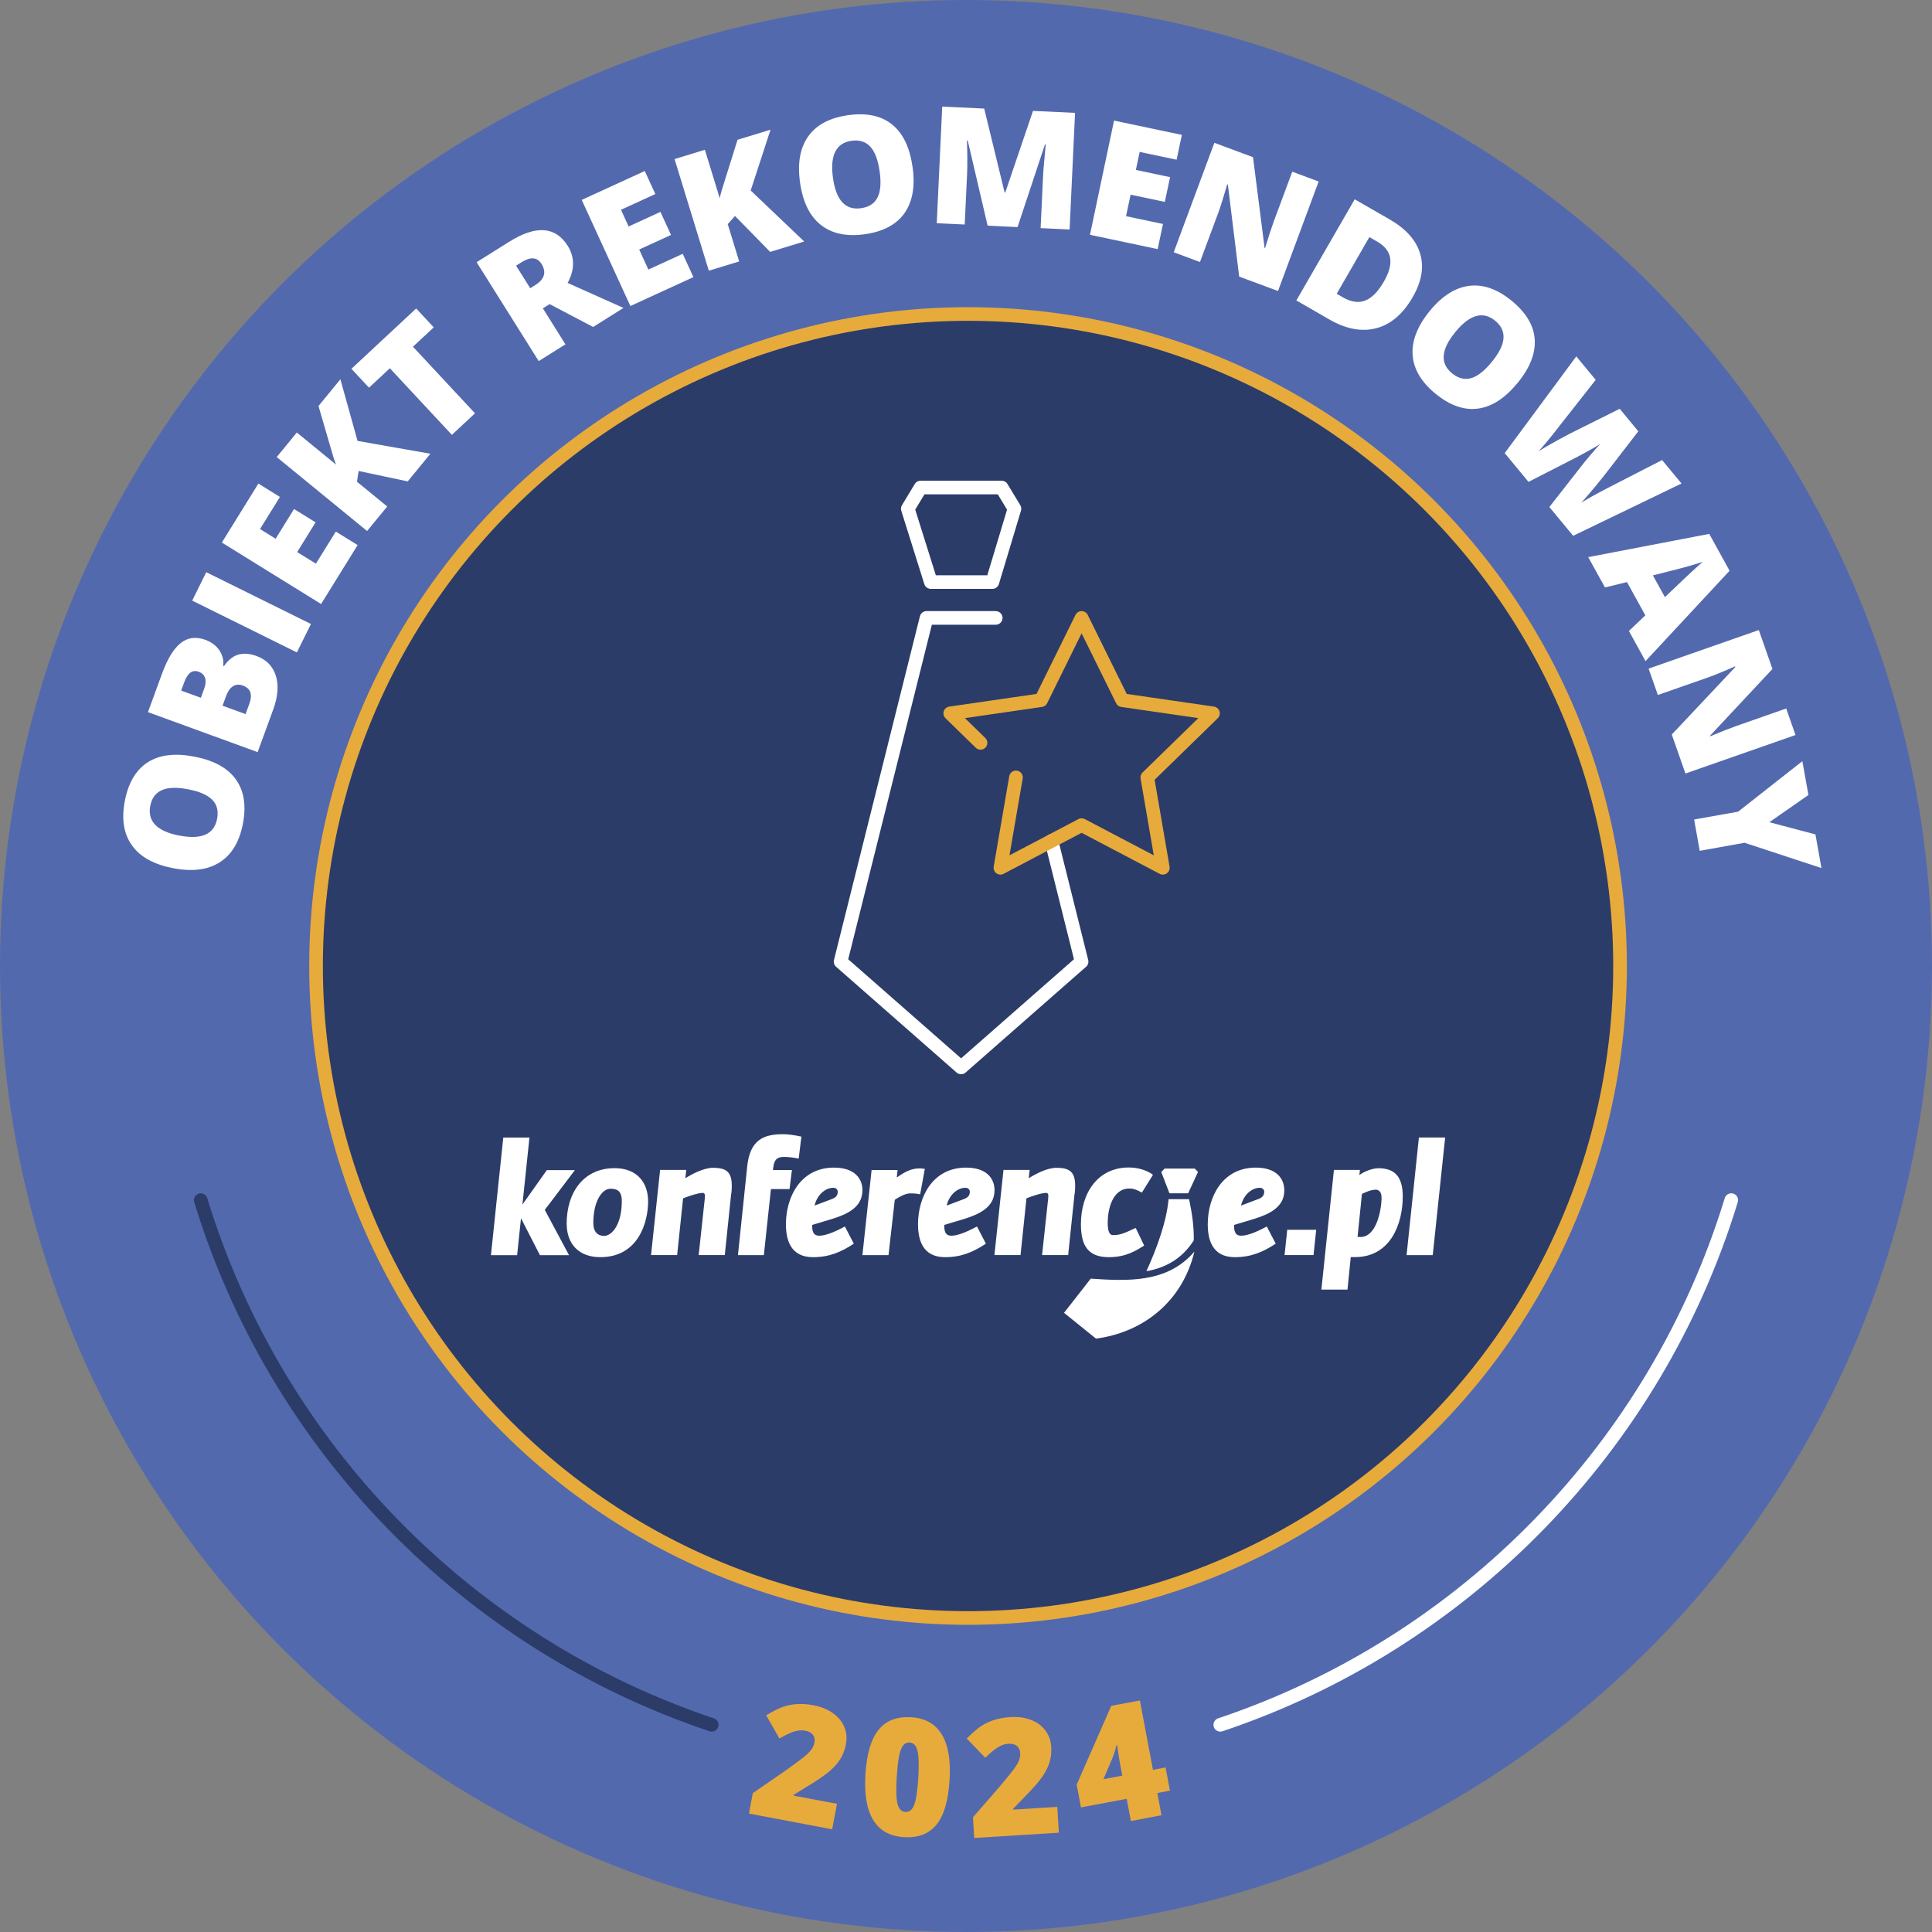 <svg id="a" xmlns="http://www.w3.org/2000/svg" viewBox="0 0 283.46 283.46"><rect x="0" y="0" width="283.46" height="283.46" fill="#808080" stroke="none"/><defs><style>.k{stroke-width:2px;fill:none;stroke-linecap:round;stroke-linejoin:round;stroke:#fff}</style></defs><circle id="b" cx="141.73" cy="141.73" r="141.73" fill="#5369ae"/><circle id="c" cx="142.03" cy="141.73" r="95.66" stroke-width="2" stroke="#e7ab3c" fill="#2c3c69" stroke-miterlimit="10"/><path id="d" class="k" d="M146.96 71.53h-11.89l-1.88 3.11 3.38 10.76h9.03l3.24-10.76-1.88-3.11z"/><path id="e" class="k" d="M146.09 90.66h-10.15l-12.61 50.43 17.68 15.52 17.68-15.52-4.42-17.7"/><path id="f" d="M143.86 108.99l-4.44-4.33 13.32-1.93 5.95-12.07 5.96 12.07 13.32 1.93-9.64 9.4 2.28 13.26-11.92-6.26-11.91 6.26 2.28-13.26" fill="none" stroke-linecap="round" stroke-linejoin="round" stroke-width="2" stroke="#e7ab3c"/><path d="M84.34 171.68h-4.11l-3.58 5.05 1.03-9.83h-3.84l-1.81 17.26h3.84l.57-5.42 2.78 5.42h4.27l-3.56-6.65 4.41-5.82zm10.75 4.59c0-2.75-1.61-4.88-4.92-4.88-4.55 0-7.03 3.57-7.03 8.13 0 2.96 1.75 4.93 4.94 4.93 5.6 0 7.01-5.16 7.01-8.19zm-3.86-.05c0 3.55-1.52 5.11-2.59 5.11-.94 0-1.59-.6-1.59-1.88 0-3.3 1.33-5.04 2.5-5.04.9 0 1.68.23 1.68 1.81zm16.07-1.08c.32-3.07-.48-3.8-2.71-3.8-1.35 0-3.1.94-4.04 1.53l.14-1.22h-3.84l-1.33 12.49h3.83l.87-8.32c.5-.21 2.14-.8 2.89-.8.27 0 .37.23.3.8l-.9 8.32h3.83l.94-9.01zm10.27-8.38c-.94-.21-1.95-.35-2.69-.35-2.78 0-4.87.76-5.26 4.81-.23 2.17-.77 7.29-1.35 12.93h3.8l1.04-9.69h2.73l.35-2.8h-2.78l.05-.43c.14-1.08.55-1.49 1.54-1.49.78 0 1.53.11 2.18.25l.4-3.22zm8.97 7.9c0-1.76-1.17-3.35-4.18-3.35-4.92 0-7.05 4.33-7.05 8.3 0 2.18.6 4.84 3.97 4.84 2.37 0 4.11-.74 5.99-1.98l-1.31-2.52c-1.7.92-2.96 1.35-3.74 1.35-.74 0-1.03-.41-1.06-1.33v-.25l2.96-.89c2.21-.69 4.41-1.72 4.41-4.17zm-3.63.16c0 .48-.16.82-.8 1.08l-2.6.98c.39-1.65 1.63-2.61 2.76-2.61.41 0 .64.3.64.55zm12.77-3.32c-.51-.09-.57-.07-.87-.07-1.17 0-2.2.6-3.24 1.33l.12-1.1h-3.81l-1.35 12.49h3.83l.92-8.12c.62-.41 1.54-.94 2.27-.94.5 0 .92.02 1.45.14l.69-3.73zm10.24 3.16c0-1.76-1.17-3.35-4.18-3.35-4.92 0-7.05 4.33-7.05 8.3 0 2.18.6 4.84 3.97 4.84 2.37 0 4.11-.74 5.99-1.98l-1.31-2.52c-1.7.92-2.96 1.35-3.74 1.35-.74 0-1.03-.41-1.06-1.33v-.25l2.96-.89c2.2-.69 4.41-1.72 4.41-4.17zm-3.63.16c0 .48-.16.82-.8 1.08l-2.6.98c.39-1.65 1.63-2.61 2.76-2.61.41 0 .64.3.64.55zm15.39.32c.32-3.07-.48-3.8-2.71-3.8-1.36 0-3.1.94-4.04 1.53l.14-1.22h-3.84l-1.33 12.49h3.83l.87-8.32c.5-.21 2.14-.8 2.89-.8.28 0 .37.23.3.8l-.9 8.32h3.83l.94-9.01zm11.48-2.77c-.62-.5-1.93-1.08-3.54-1.08-4.59 0-7.03 3.78-7.03 8.32 0 3.3 1.17 4.84 4.11 4.84 2.6 0 4.07-1.04 5.17-1.7l-1.24-2.59c-1.93.92-2.46 1.05-3.35 1.05-.55 0-.76-.69-.76-1.83 0-1.83.64-5 3.17-5 .6 0 1.1.16 1.84.6l1.63-2.61zm19.27 2.29c0-1.76-1.17-3.35-4.18-3.35-4.92 0-7.05 4.33-7.05 8.3 0 2.18.6 4.84 3.97 4.84 2.37 0 4.11-.74 6-1.98l-1.31-2.52c-1.7.92-2.96 1.35-3.74 1.35-.74 0-1.03-.41-1.06-1.33v-.25l2.96-.89c2.21-.69 4.41-1.72 4.41-4.17zm-2.95.16c0 .48-.16.82-.8 1.08l-2.6.98c.39-1.65 1.63-2.61 2.76-2.61.41 0 .64.3.64.55zm7.63 5.61h-4.25l-.39 3.71h4.25l.39-3.71zm12.7-4.88c0-2.93-1.19-4.15-3.58-4.15-.9 0-2.21.53-2.78 1.01l.07-.76h-3.81l-1.84 17.56h3.83l.48-4.77h.62c5.28 0 7.01-4.98 7.01-8.9zm-3.11.07c0 2.02-.78 5.87-3.08 5.87-.18 0-.32-.02-.44-.02l.64-6.3c.71-.34 1.38-.62 2.07-.62.39 0 .8.34.8 1.08zm9.33-8.73l-1.82 17.26h-3.84l1.81-17.26h3.84zm-55.92 25.73l3.92-5.02c5.22.34 11.22.73 15.21-3.97-1.76 7.35-7.53 11.86-14.44 12.77l-4.68-3.78zm19.05-10.65c-1.79 2.81-4.25 4.06-6.96 4.54 1.53-3.36 2.96-7.27 3.25-10.57h3.01c.44 2.1.72 3.97.69 6.03zm-4.29-10.52h4.43l.47.5-1.45 3.13h-2.74l-1.2-3.13.5-.51z" fill-rule="evenodd" fill="#fff"/><path d="M104.42 253.06c-35.8-11.99-63.91-40.77-74.97-76.98" stroke="#2c3c69" fill="none" stroke-linecap="round" stroke-linejoin="round" stroke-width="2"/><path class="k" d="M254.01 176.08c-11.07 36.21-39.17 64.99-74.97 76.98"/><path d="M28.56 111.02c2.83.55 4.85 1.66 6.05 3.34 1.2 1.68 1.54 3.85 1.02 6.53-.51 2.64-1.65 4.52-3.4 5.63-1.75 1.12-4.05 1.4-6.88.85-2.8-.55-4.8-1.66-6-3.35-1.2-1.69-1.55-3.86-1.03-6.53.52-2.68 1.65-4.56 3.38-5.66 1.73-1.1 4.02-1.37 6.86-.81zm-2.25 11.57c3.25.63 5.1-.18 5.54-2.44.22-1.15 0-2.08-.69-2.79s-1.86-1.23-3.53-1.55c-1.68-.33-2.97-.29-3.89.12-.91.41-1.48 1.17-1.69 2.29-.44 2.28.98 3.74 4.26 4.38zm-4.6-18.11l2.05-5.61c.8-2.19 1.71-3.69 2.75-4.52 1.04-.82 2.24-.98 3.61-.48.9.33 1.59.84 2.06 1.54s.66 1.45.57 2.28l.11.04c.63-.9 1.33-1.46 2.11-1.69.78-.22 1.66-.15 2.65.2 1.46.53 2.41 1.5 2.85 2.9.44 1.4.31 3.05-.38 4.95l-2.29 6.26-16.1-5.87zm7.76-2.1l.48-1.31c.23-.62.27-1.15.14-1.59-.13-.44-.45-.75-.96-.93-.9-.33-1.6.19-2.1 1.55l-.45 1.22 2.88 1.05zm3.18 1.16l3.38 1.23.56-1.53c.5-1.36.17-2.25-.97-2.66-.54-.2-1.01-.16-1.43.1-.42.26-.75.73-1.01 1.42l-.53 1.44zm10.91-7.82l-15.36-7.6 2.06-4.17 15.36 7.6-2.06 4.17zm8.91-15.75l-5.36 8.65-14.56-9.02 5.36-8.65 3.16 1.96-2.92 4.71 2.29 1.42 2.7-4.36 3.16 1.96L43.6 81l2.75 1.7 2.92-4.71 3.21 1.99zm10.66-13.38l-3.31 4.04-7.21-1.53-.23 1.58 4.43 3.63-2.95 3.6L40.6 67.06l2.95-3.6 5.76 4.71c-.21-.47-.47-1.3-.8-2.49l-1.78-6.11 3.21-3.92 2.52 9.04 10.68 1.88zm6.56-5.95L66.3 63.8l-9.1-9.77-3.06 2.85-2.58-2.77 9.5-8.85 2.58 2.77-3.05 2.84 9.1 9.77zm9.96-15.4l3.31 5.28-3.92 2.46-9.11-14.51 4.75-2.98c3.94-2.48 6.81-2.28 8.61.57 1.05 1.68 1.05 3.5-.01 5.45l8.2 3.67-4.45 2.79-6.39-3.35-.99.62zm-1.85-2.95l.73-.46c1.37-.86 1.67-1.9.92-3.11-.63-1-1.61-1.08-2.96-.23l-.77.49 2.08 3.32zm23.94-1.63l-9.25 4.24-7.14-15.57 9.25-4.24 1.55 3.38-5.04 2.31 1.12 2.45 4.67-2.14 1.55 3.38-4.67 2.14 1.35 2.94 5.04-2.31 1.57 3.43zM118 35.43l-5 1.53-5.16-5.27-1.07 1.19 1.68 5.48-4.45 1.36-5.03-16.38 4.45-1.36 2.18 7.11c.09-.51.33-1.35.71-2.51l1.9-6.07 4.84-1.48-2.91 8.92 7.85 7.48zm15.89-10.95c.4 2.85 0 5.12-1.19 6.8-1.19 1.68-3.14 2.71-5.84 3.09-2.66.37-4.81-.09-6.44-1.38s-2.64-3.37-3.04-6.22c-.4-2.82 0-5.08 1.21-6.77 1.2-1.69 3.15-2.72 5.84-3.1 2.7-.38 4.85.07 6.45 1.36 1.6 1.28 2.6 3.36 3 6.22zm-11.68 1.63c.46 3.28 1.83 4.76 4.11 4.44 1.16-.16 1.97-.68 2.42-1.56s.56-2.16.32-3.84c-.24-1.69-.7-2.91-1.38-3.64-.68-.73-1.59-1.01-2.72-.86-2.3.32-3.21 2.14-2.75 5.45zm22.69 6.99l-2.92-12.49h-.11c.07 2.1.07 3.74.02 4.9l-.35 7.43-4.1-.19.8-17.11 6.16.29 3 12.32h.09l4.07-11.98 6.17.29-.8 17.11-4.25-.2.35-7.5c.02-.39.04-.82.08-1.3s.14-1.64.32-3.49h-.11l-4.03 12.14-4.4-.21zm24.97 3.45l-9.95-2.1 3.53-16.76 9.95 2.1-.77 3.64-5.42-1.14-.56 2.64 5.02 1.06-.77 3.63-5.02-1.06-.67 3.16 5.42 1.14-.78 3.69zm17.63 6.14l-5.69-2.11-1.66-13.49-.1-.04c-.52 1.83-.96 3.22-1.3 4.15l-2.69 7.24-3.85-1.43 5.96-16.06 5.67 2.11 1.7 13.33.07.02c.5-1.66.93-2.98 1.29-3.96l2.7-7.26 3.87 1.44-5.96 16.06zm19.76.92c-1.43 2.48-3.21 3.99-5.35 4.55-2.14.55-4.44.12-6.91-1.31l-4.8-2.77 8.56-14.84 5.14 2.96c2.38 1.37 3.87 3.04 4.46 5.01.59 1.97.23 4.1-1.1 6.4zm-4.24-2.26c.79-1.36 1.1-2.52.94-3.49-.16-.97-.79-1.77-1.88-2.4l-1.17-.67-4.79 8.31.89.52c1.22.7 2.32.86 3.29.48.98-.38 1.88-1.3 2.72-2.75zm19.62 14.85c-1.83 2.23-3.76 3.48-5.8 3.75s-4.12-.46-6.23-2.19c-2.08-1.7-3.2-3.59-3.35-5.66s.68-4.23 2.5-6.46c1.8-2.21 3.74-3.44 5.79-3.7s4.14.47 6.24 2.19c2.11 1.73 3.24 3.61 3.38 5.66.14 2.05-.7 4.19-2.53 6.42zm-9.13-7.46c-2.1 2.56-2.25 4.58-.47 6.03.91.74 1.83.98 2.78.72.95-.26 1.96-1.06 3.04-2.37 1.08-1.32 1.66-2.48 1.73-3.48.07-1-.33-1.85-1.22-2.58-1.8-1.47-3.75-.91-5.87 1.68zm17.3 29.87l-3.49-4.22 4.71-6.02c.19-.26.59-.75 1.2-1.47s1.13-1.31 1.56-1.77c-.43.28-.98.6-1.65.97-.67.37-1.29.71-1.87 1.01-.57.3-2.91 1.49-7.01 3.59l-3.49-4.22 10.5-14.19 2.85 3.44-5.43 6.91c-1.19 1.54-2.17 2.72-2.94 3.56.68-.43 1.63-.98 2.85-1.65 1.22-.67 2.25-1.2 3.08-1.6l5.96-2.97 2.73 3.3-4.06 5.26c-.64.85-1.4 1.81-2.29 2.88-.88 1.06-1.56 1.84-2.02 2.34.73-.47 2.07-1.22 4.01-2.23l7.85-4.03 2.85 3.44-15.89 7.67zM239 92.57l2.4-2.29-2.69-4.88-3.23.79-2.46-4.45 17.76-3.41 2.98 5.41L241.43 97l-2.44-4.43zm5.27-4.96l2.11-2c.46-.45 1.07-1.03 1.82-1.72s1.29-1.18 1.63-1.46c-.38.13-1.02.33-1.92.59-.9.26-2.7.73-5.4 1.4l1.76 3.19zm3.02 25.89l-2.01-5.73 9.32-9.9-.04-.1c-1.74.77-3.09 1.32-4.03 1.65l-7.29 2.55-1.36-3.87 16.17-5.66 2 5.71-9.18 9.82.02.07c1.59-.67 2.88-1.18 3.87-1.53l7.31-2.56 1.36 3.89-16.17 5.66zm12.3 7.13l6.77 1.79.88 4.94-11.27-3.71-6.59 1.18-.82-4.59 6.45-1.15 9.43-7.41.89 4.96-5.74 4z" fill="#fff"/><path d="M122.11 268.39l-12.22-2.31.56-2.99 4.9-3.38c1.41-1.01 2.33-1.7 2.78-2.08.45-.38.77-.72.97-1.01.2-.3.34-.62.4-.97.08-.44 0-.81-.23-1.12-.24-.31-.61-.51-1.13-.61-.53-.1-1.09-.05-1.69.15-.6.2-1.29.53-2.09 1l-1.95-3.4c1.01-.61 1.85-1.03 2.5-1.25s1.35-.36 2.07-.4c.73-.05 1.53.01 2.39.18 1.09.21 2.03.58 2.81 1.13.78.55 1.34 1.22 1.68 2.02.34.8.42 1.64.26 2.52-.12.66-.32 1.25-.59 1.78-.27.53-.63 1.03-1.08 1.51-.45.48-1.01.96-1.7 1.45-.68.49-2.12 1.4-4.3 2.72l-.02.12 6.37 1.2-.71 3.75zm17.21-7.24c-.18 3.03-.82 5.21-1.92 6.56-1.1 1.35-2.69 1.96-4.78 1.83-2.04-.12-3.54-.95-4.49-2.49-.95-1.53-1.33-3.75-1.16-6.65.18-3.04.83-5.24 1.93-6.6 1.1-1.36 2.69-1.97 4.78-1.85 2.04.12 3.53.96 4.48 2.5.95 1.54 1.34 3.77 1.16 6.7zm-7.75-.47c-.12 1.93-.08 3.27.12 4.01.2.74.58 1.13 1.15 1.16.58.03 1.01-.32 1.29-1.05s.48-2.04.6-3.93c.11-1.9.07-3.23-.12-4-.2-.78-.58-1.18-1.15-1.21-.57-.04-1 .31-1.28 1.03-.29.72-.49 2.05-.61 4zm23.78 8.21l-12.41.78-.19-3.04 3.91-4.49c1.11-1.32 1.84-2.22 2.18-2.7.34-.48.57-.89.69-1.22.12-.34.17-.68.15-1.04-.03-.44-.19-.79-.5-1.03s-.72-.34-1.24-.31c-.54.03-1.07.22-1.6.57-.53.34-1.12.84-1.78 1.48l-2.72-2.81c.83-.84 1.54-1.45 2.12-1.83.58-.38 1.21-.68 1.91-.9.69-.22 1.48-.36 2.36-.42 1.11-.07 2.11.06 3 .4.89.33 1.6.85 2.13 1.54.52.69.82 1.49.87 2.38.04.67 0 1.3-.13 1.88-.13.58-.36 1.16-.67 1.73s-.75 1.18-1.29 1.83c-.54.64-1.71 1.88-3.5 3.7v.12l6.48-.41.24 3.81zm16.3-6.17l-1.85.35.61 3.26-4.49.85-.61-3.26-6.71 1.26-.63-3.34 5.07-11.56 4.2-.79 1.92 10.18 1.85-.35.64 3.4zm-6.99-2.2l-.37-1.96c-.07-.37-.15-.87-.24-1.5s-.13-.96-.12-1l-.13.02c-.15.64-.34 1.25-.57 1.83l-1.34 3.13 2.78-.52z" fill="#e7ab3c"/></svg>